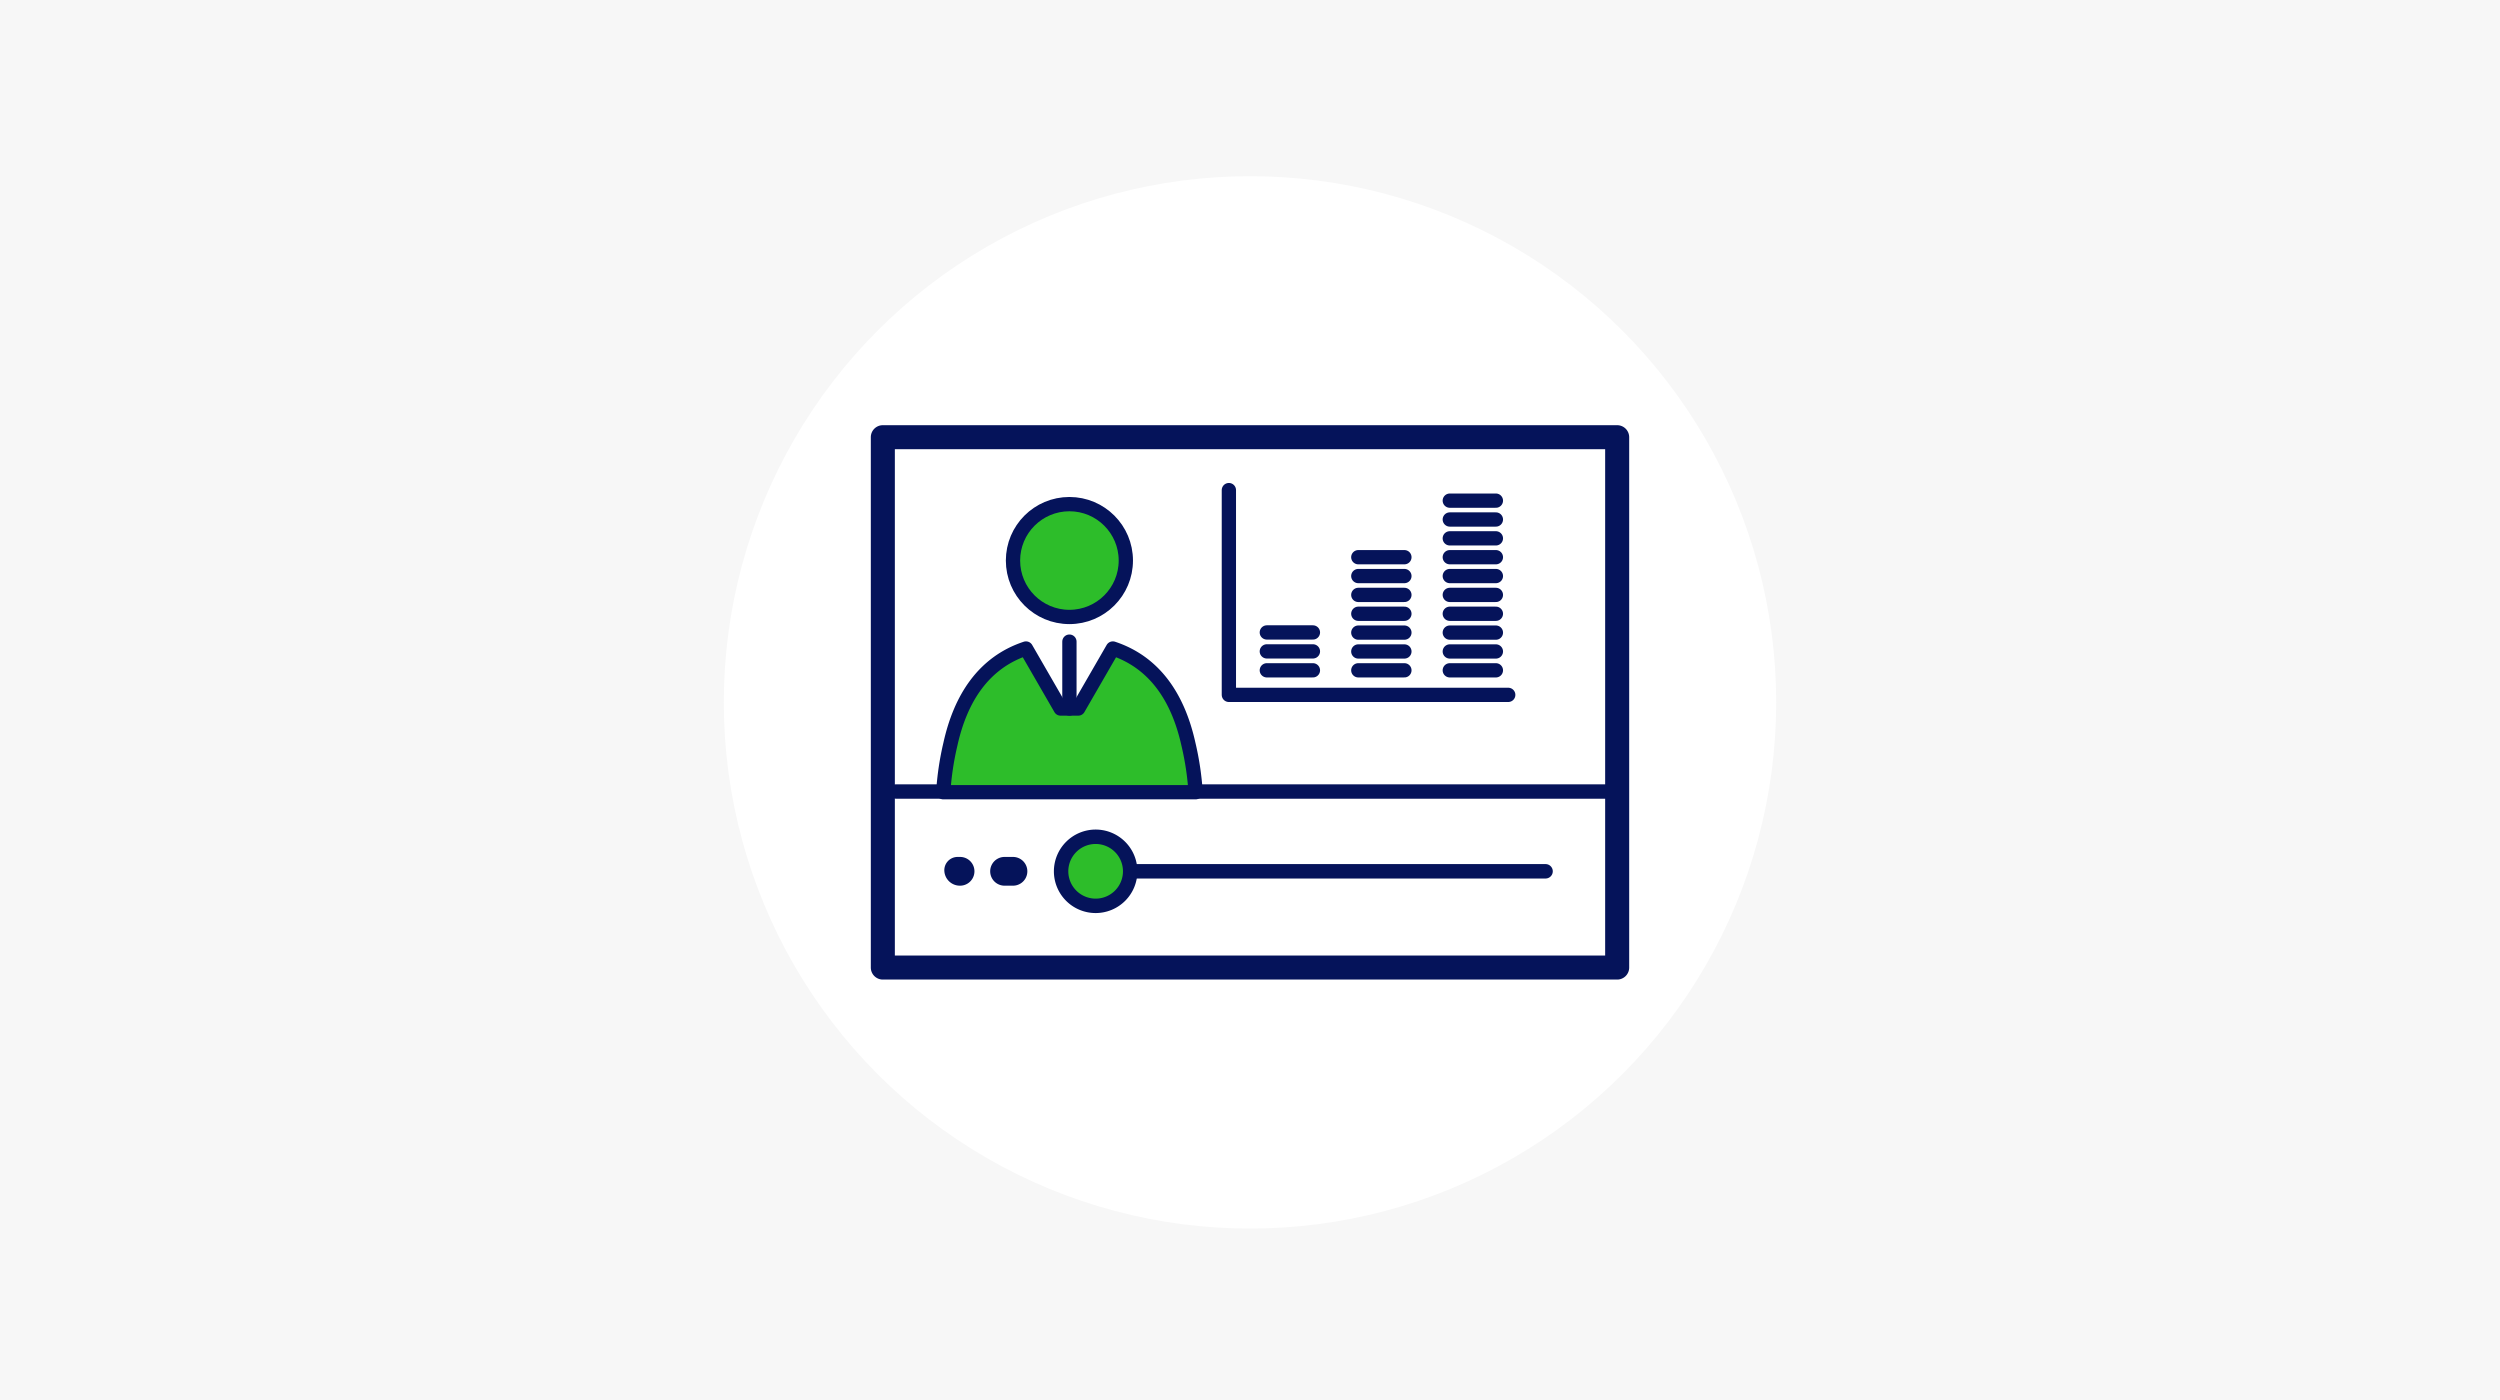 <?xml version="1.0" encoding="UTF-8"?> <svg xmlns="http://www.w3.org/2000/svg" id="eprecreator_ico1" width="525" height="294" viewBox="0 0 525 294"><rect id="img" width="525" height="294" fill="#f7f7f7"></rect><circle id="楕円形_569" data-name="楕円形 569" cx="110.5" cy="110.5" r="110.5" transform="translate(152 37)" fill="#fff"></circle><g id="グループ_11494" data-name="グループ 11494" transform="translate(0 1)"><g id="グループ_11491" data-name="グループ 11491" transform="translate(-2813.936 -3249.126)"><path id="長方形_27088" data-name="長方形 27088" d="M.023-2.5h154.21A2.523,2.523,0,0,1,156.757.023V111.395a2.523,2.523,0,0,1-2.523,2.523H.023A2.523,2.523,0,0,1-2.5,111.395V.023A2.523,2.523,0,0,1,.023-2.5ZM151.71,2.547H2.547V108.871H151.71Z" transform="translate(2999.308 3339.917)" fill="#05135a"></path><path id="線_233" data-name="線 233" d="M151.416,1.528H.014a1.514,1.514,0,1,1,0-3.028h151.4a1.514,1.514,0,0,1,0,3.028Z" transform="translate(3002.124 3414.33)" fill="#05135a"></path><path id="線_234" data-name="線 234" d="M94.5,1.528H.014a1.514,1.514,0,1,1,0-3.028H94.5a1.514,1.514,0,0,1,0,3.028Z" transform="translate(3044.005 3431.086)" fill="#05135a"></path><g id="グループ_10829" data-name="グループ 10829" transform="translate(3012.252 3428.083)"><path id="線_235" data-name="線 235" d="M.587,3.046A3.271,3.271,0,0,1-2.712.028,2.791,2.791,0,0,1,.025-2.99H.587a3.018,3.018,0,0,1,0,6.036Z" transform="translate(2.712 2.99)" fill="#05135a"></path><path id="線_236" data-name="線 236" d="M1.794,3.046H.028a3.018,3.018,0,1,1,0-6.036H1.794a3.018,3.018,0,1,1,0,6.036Z" transform="translate(12.614 2.99)" fill="#05135a"></path><path id="線_237" data-name="線 237" d="M.587,3.046A3.271,3.271,0,0,1-2.712.028,2.791,2.791,0,0,1,.025-2.99H.587a3.018,3.018,0,0,1,0,6.036Z" transform="translate(33.268 2.99)" fill="#05135a"></path></g><circle id="楕円形_632" data-name="楕円形 632" cx="7.253" cy="7.253" r="7.253" transform="translate(3036.767 3423.847)" fill="#2dbd2a"></circle><path id="楕円形_632_-_アウトライン" data-name="楕円形 632 - アウトライン" d="M7.267-1.5A8.767,8.767,0,1,1-1.5,7.267,8.777,8.777,0,0,1,7.267-1.5Zm0,14.506A5.739,5.739,0,1,0,1.528,7.267,5.746,5.746,0,0,0,7.267,13.006Z" transform="translate(3036.753 3423.833)" fill="#05135a"></path></g><g id="グループ_10935" data-name="グループ 10935" transform="translate(-572.424 -935.339)"><path id="パス_64057" data-name="パス 64057" d="M830.488,1037.261v43h58.665" transform="translate(0)" fill="none" stroke="#05135a" stroke-linecap="round" stroke-linejoin="round" stroke-width="3"></path><g id="グループ_10932" data-name="グループ 10932" transform="translate(838.457 1067.152)"><line id="線_309" data-name="線 309" x2="9.68" transform="translate(0 0)" fill="none" stroke="#05135a" stroke-linecap="round" stroke-linejoin="round" stroke-width="3"></line><line id="線_310" data-name="線 310" x2="9.68" transform="translate(0 3.977)" fill="none" stroke="#05135a" stroke-linecap="round" stroke-linejoin="round" stroke-width="3"></line><line id="線_311" data-name="線 311" x2="9.68" transform="translate(0 7.953)" fill="none" stroke="#05135a" stroke-linecap="round" stroke-linejoin="round" stroke-width="3"></line></g><g id="グループ_10933" data-name="グループ 10933" transform="translate(857.668 1051.351)"><line id="線_312" data-name="線 312" x2="9.68" transform="translate(0 11.877)" fill="none" stroke="#05135a" stroke-linecap="round" stroke-linejoin="round" stroke-width="3"></line><line id="線_313" data-name="線 313" x2="9.68" transform="translate(0 15.836)" fill="none" stroke="#05135a" stroke-linecap="round" stroke-linejoin="round" stroke-width="3"></line><line id="線_314" data-name="線 314" x2="9.68" transform="translate(0 19.795)" fill="none" stroke="#05135a" stroke-linecap="round" stroke-linejoin="round" stroke-width="3"></line><line id="線_315" data-name="線 315" x2="9.68" transform="translate(0 0)" fill="none" stroke="#05135a" stroke-linecap="round" stroke-linejoin="round" stroke-width="3"></line><line id="線_316" data-name="線 316" x2="9.68" transform="translate(0 3.959)" fill="none" stroke="#05135a" stroke-linecap="round" stroke-linejoin="round" stroke-width="3"></line><line id="線_317" data-name="線 317" x2="9.68" transform="translate(0 7.918)" fill="none" stroke="#05135a" stroke-linecap="round" stroke-linejoin="round" stroke-width="3"></line><line id="線_318" data-name="線 318" x2="9.68" transform="translate(0 23.754)" fill="none" stroke="#05135a" stroke-linecap="round" stroke-linejoin="round" stroke-width="3"></line></g><g id="グループ_10934" data-name="グループ 10934" transform="translate(876.88 1039.474)"><line id="線_319" data-name="線 319" x2="9.68" transform="translate(0 23.754)" fill="none" stroke="#05135a" stroke-linecap="round" stroke-linejoin="round" stroke-width="3"></line><line id="線_320" data-name="線 320" x2="9.68" transform="translate(0 27.713)" fill="none" stroke="#05135a" stroke-linecap="round" stroke-linejoin="round" stroke-width="3"></line><line id="線_321" data-name="線 321" x2="9.68" transform="translate(0 31.672)" fill="none" stroke="#05135a" stroke-linecap="round" stroke-linejoin="round" stroke-width="3"></line><line id="線_322" data-name="線 322" x2="9.68" transform="translate(0 11.877)" fill="none" stroke="#05135a" stroke-linecap="round" stroke-linejoin="round" stroke-width="3"></line><line id="線_323" data-name="線 323" x2="9.68" transform="translate(0 15.836)" fill="none" stroke="#05135a" stroke-linecap="round" stroke-linejoin="round" stroke-width="3"></line><line id="線_324" data-name="線 324" x2="9.68" transform="translate(0 19.795)" fill="none" stroke="#05135a" stroke-linecap="round" stroke-linejoin="round" stroke-width="3"></line><line id="線_325" data-name="線 325" x2="9.68" transform="translate(0 0)" fill="none" stroke="#05135a" stroke-linecap="round" stroke-linejoin="round" stroke-width="3"></line><line id="線_326" data-name="線 326" x2="9.68" transform="translate(0 3.959)" fill="none" stroke="#05135a" stroke-linecap="round" stroke-linejoin="round" stroke-width="3"></line><line id="線_327" data-name="線 327" x2="9.68" transform="translate(0 7.918)" fill="none" stroke="#05135a" stroke-linecap="round" stroke-linejoin="round" stroke-width="3"></line><line id="線_328" data-name="線 328" x2="9.68" transform="translate(0 35.632)" fill="none" stroke="#05135a" stroke-linecap="round" stroke-linejoin="round" stroke-width="3"></line></g></g><g id="グループ_10931" data-name="グループ 10931" transform="translate(-1115.053 -420.453)"><g id="グループ_10927" data-name="グループ 10927" transform="translate(1313.134 525.319)"><circle id="楕円形_691" data-name="楕円形 691" cx="11.848" cy="11.848" r="11.848" transform="translate(14.648)" fill="#2dbd2a" stroke="#05135a" stroke-linecap="round" stroke-linejoin="round" stroke-width="3"></circle><path id="パス_64055" data-name="パス 64055" d="M1364.624,649.961c-2.131-9.621-6.961-17.138-15.872-20.091l-7.272,12.6h-3.7l-7.272-12.6c-8.91,2.954-13.74,10.47-15.871,20.091a60.42,60.42,0,0,0-1.5,10.083h52.992A60.432,60.432,0,0,0,1364.624,649.961Z" transform="translate(-1313.134 -599.547)" fill="#2dbd2a" stroke="#05135a" stroke-linecap="round" stroke-linejoin="round" stroke-width="3"></path><line id="線_308" data-name="線 308" y2="14.041" transform="translate(26.496 28.877)" fill="none" stroke="#05135a" stroke-linecap="round" stroke-linejoin="round" stroke-width="3"></line></g></g></g></svg> 